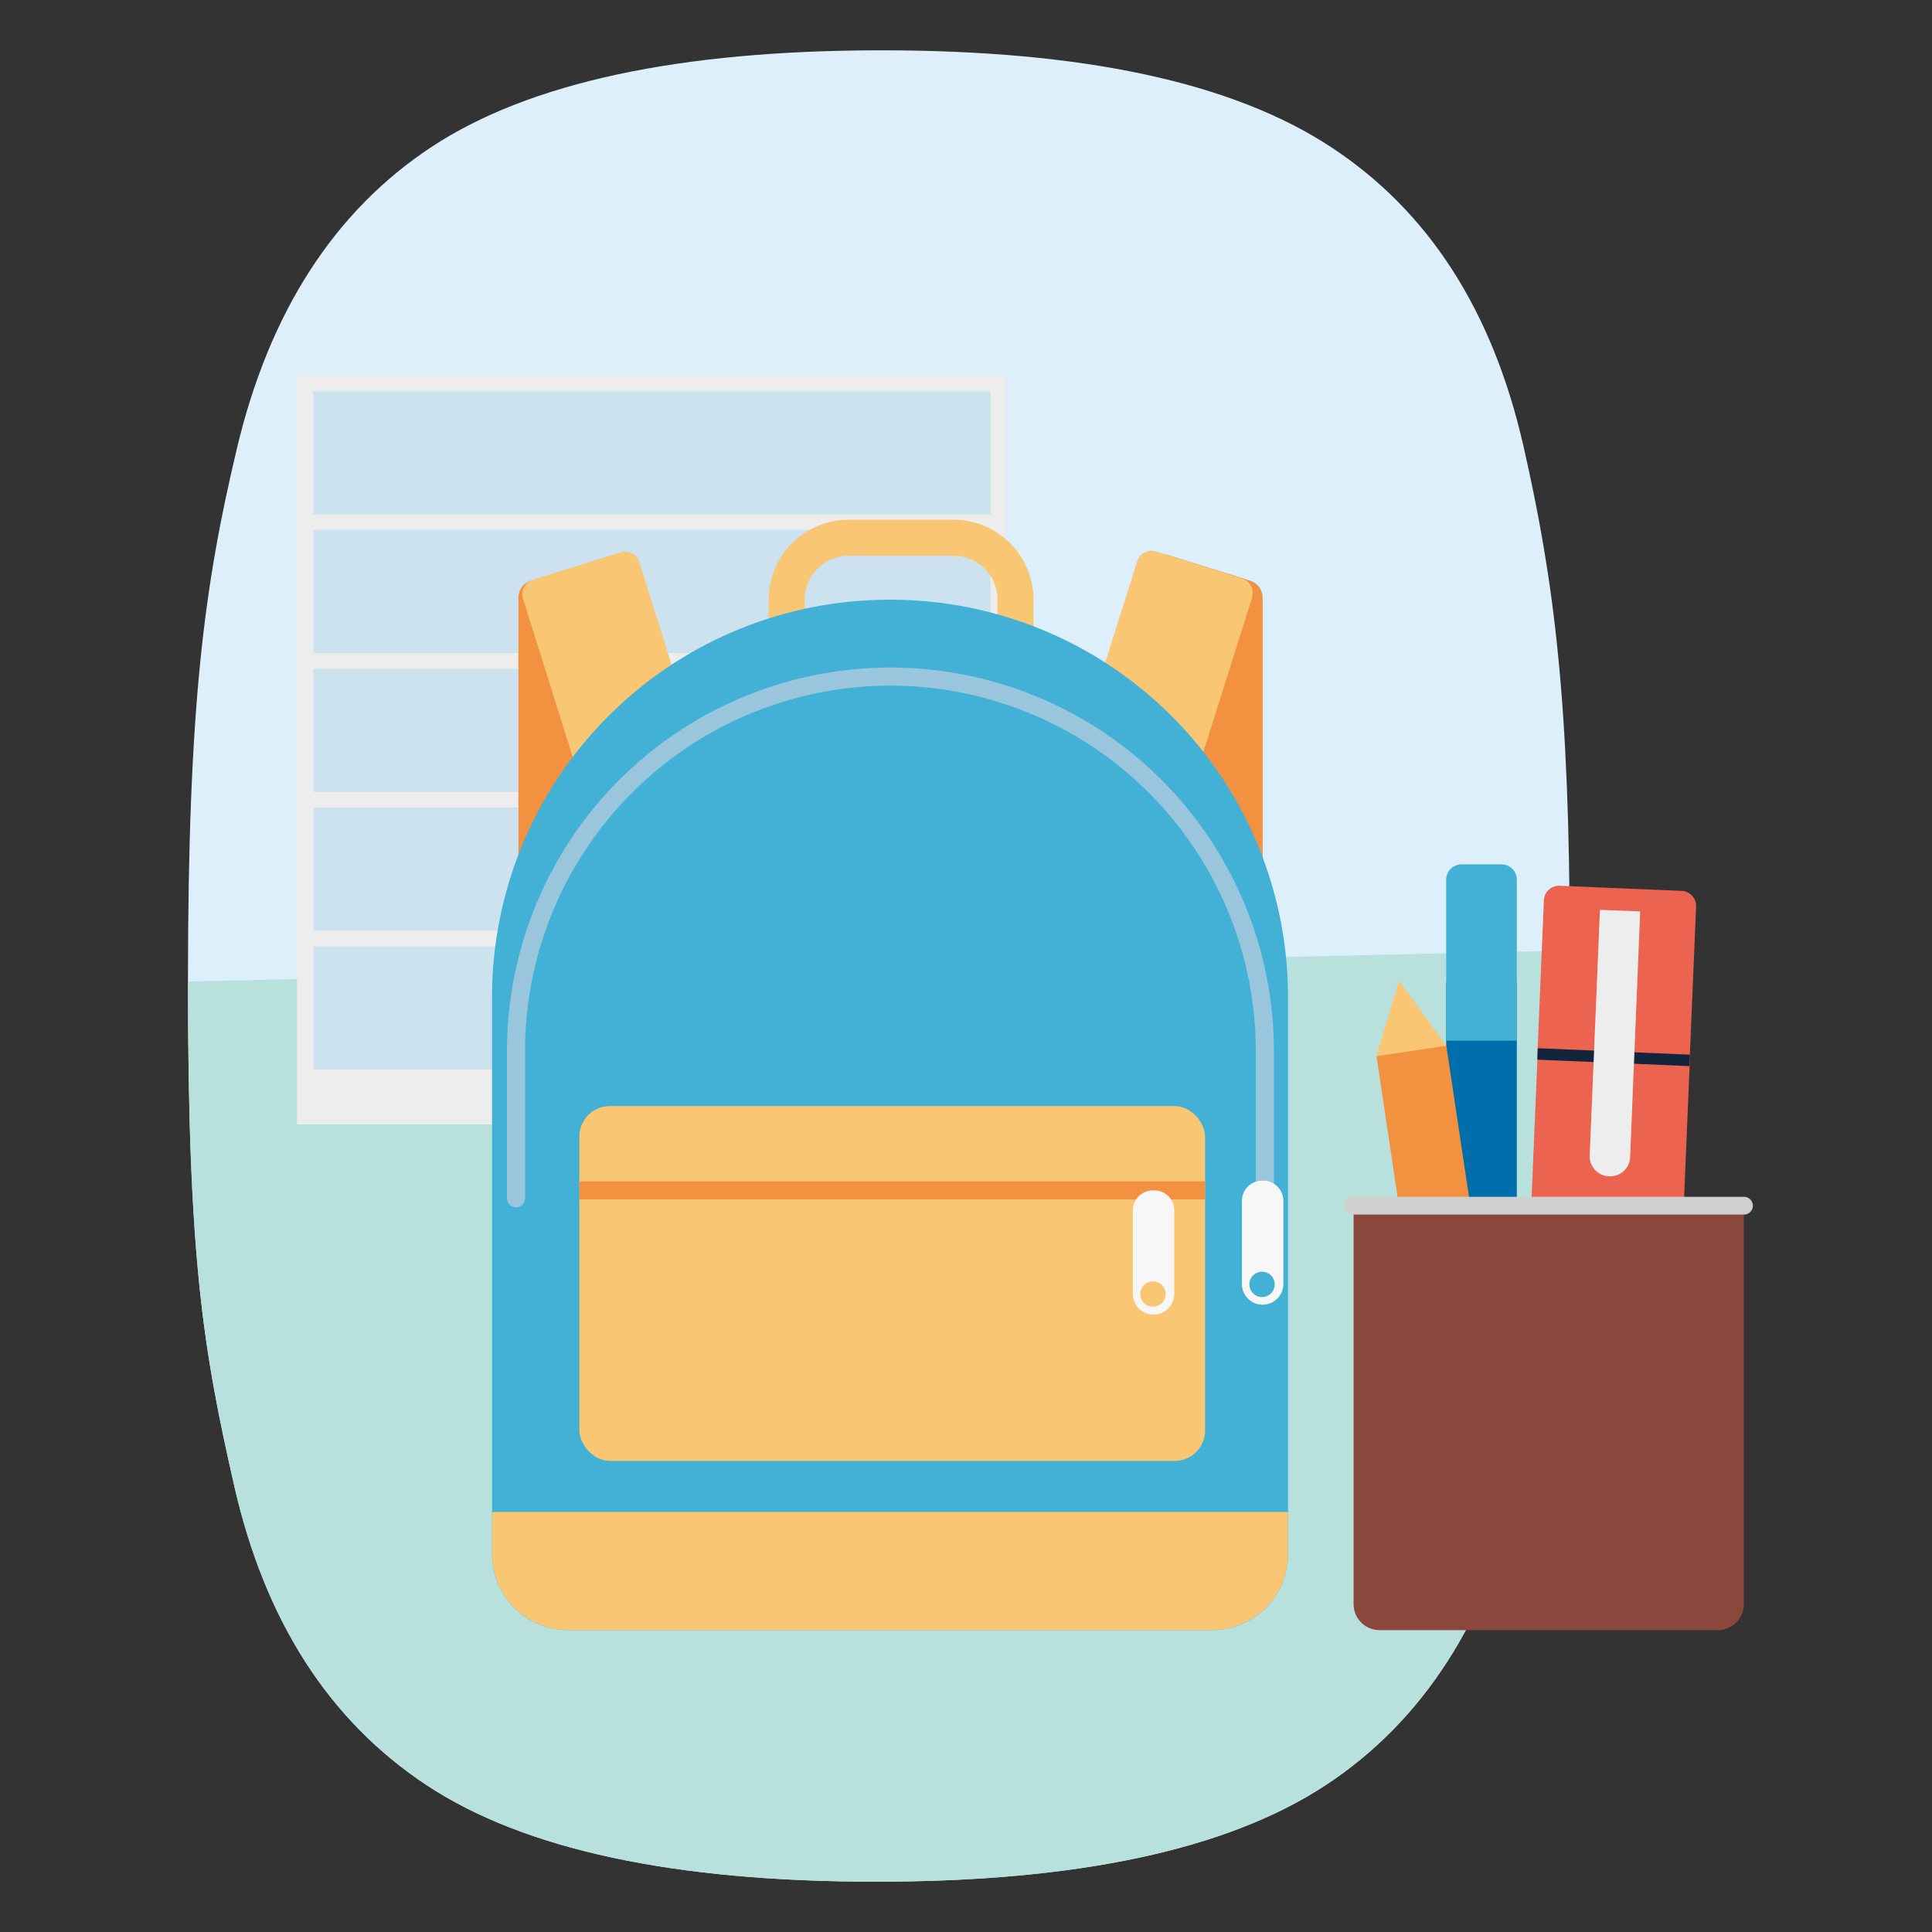 <svg xmlns="http://www.w3.org/2000/svg" id="Layer_1" data-name="Layer 1" viewBox="0 0 96 96"><rect x="0" y="0" width="96" height="96" fill="#333333" stroke="none"/><defs><style>      .cls-1 {        fill: #dceffb;      }      .cls-2 {        fill: #b8e1dd;      }      .cls-3 {        fill: #ededed;      }      .cls-4 {        fill: #cce2ee;      }      .cls-5 {        fill: #006eaa;      }      .cls-6 {        fill: #43b0d5;      }      .cls-7 {        fill: #13253b;      }      .cls-8 {        fill: #f29140;      }      .cls-9 {        fill: #f9c674;      }      .cls-10 {        fill: #ec6450;      }      .cls-11, .cls-13, .cls-14, .cls-15, .cls-17 {        fill: none;      }      .cls-11 {        stroke: #13253b;        stroke-width: 0.57px;      }      .cls-11, .cls-14, .cls-15 {        stroke-miterlimit: 10;      }      .cls-12 {        fill: #8c473d;      }      .cls-13 {        stroke: #cfcfcf;        stroke-width: 0.88px;      }      .cls-13, .cls-17 {        stroke-linecap: round;        stroke-linejoin: round;      }      .cls-14 {        stroke: #f9c674;        stroke-width: 1.79px;      }      .cls-15 {        stroke: #f29140;      }      .cls-15, .cls-17 {        stroke-width: 0.9px;      }      .cls-16 {        fill: #f8f7f7;      }      .cls-17 {        stroke: #99c5dd;      }    </style></defs><g><path class="cls-1" d="M78,47.23c0-12.36-.77-18.34-2.3-25.06S71,10.49,66.11,7.29,53.83,2.5,43.79,2.5,26.31,4.1,21.46,7.29s-8.08,8.22-9.69,15S9.34,34.94,9.34,48.77s.77,18.34,2.3,25.06,4.72,11.68,9.57,14.88S33.49,93.5,43.53,93.5,61,91.9,65.86,88.71s8.07-8.22,9.69-15S78,59.6,78,47.23Z"></path><path class="cls-2" d="M9.34,48.77c0,13.82.77,18.34,2.3,25.06s4.72,11.68,9.57,14.88S33.49,93.5,43.53,93.5,61,91.9,65.86,88.71s8.07-8.22,9.69-15S78,59.6,78,47.23Z"></path><g><rect class="cls-3" x="14.76" y="18.67" width="35.23" height="37.2"></rect><g><rect class="cls-4" x="15.57" y="19.44" width="33.65" height="6.12"></rect><rect class="cls-4" x="15.57" y="26.33" width="33.65" height="6.12"></rect><rect class="cls-4" x="15.57" y="33.23" width="33.65" height="6.12"></rect><rect class="cls-4" x="15.57" y="40.12" width="33.65" height="6.12"></rect><rect class="cls-4" x="15.57" y="47.02" width="33.65" height="6.12"></rect></g></g><g><g><g><g><rect class="cls-5" x="71.86" y="48.81" width="3.51" height="27.17"></rect><path class="cls-6" d="M71.86,43.71v8h3.51v-8a.76.76,0,0,0-.76-.76h-2A.76.76,0,0,0,71.86,43.71Z"></path></g><rect class="cls-7" x="76.18" y="70.66" width="7.57" height="1.26" transform="translate(3.06 -3.29) rotate(2.41)"></rect><g><rect class="cls-8" x="70.39" y="52.07" width="3.51" height="27.17" transform="translate(-8.94 11.42) rotate(-8.53)"></rect><polygon class="cls-9" points="71.86 51.96 68.39 52.48 69.52 48.73 71.86 51.96"></polygon></g></g><g><rect class="cls-10" x="76.02" y="52.52" width="7.57" height="18.15" transform="translate(2.66 -3.29) rotate(2.41)"></rect><polygon class="cls-10" points="79.3 45.53 79.19 48.09 81.54 48.19 81.62 46.25 79.3 45.53"></polygon><path class="cls-7" d="M83.57,52.05a7.65,7.65,0,0,0-1.06-1.38L81.83,50a1.58,1.58,0,0,1-.32-1.05l0-.72-2.35-.1,0,.72a1.32,1.32,0,0,1-.41,1l-.74.64a8.39,8.39,0,0,0-1.17,1.28l-.44.61,7.56.32Z"></path><g><path class="cls-10" d="M77.33,44.13h6.06a.75.75,0,0,1,.75.75v7.65a0,0,0,0,1,0,0H76.57a0,0,0,0,1,0,0V44.88a.75.75,0,0,1,.75-.75Z" transform="translate(2.1 -3.33) rotate(2.41)"></path><line class="cls-11" x1="83.96" y1="52.69" x2="76.4" y2="52.37"></line></g><path class="cls-3" d="M79.93,58.45h0a1,1,0,0,1-.94-1l.51-12.24,2,.08L81,57.51A1,1,0,0,1,79.93,58.45Z"></path></g><path class="cls-12" d="M67.25,59.91h19.4a0,0,0,0,1,0,0V79.67A1.29,1.29,0,0,1,85.37,81H68.55a1.29,1.29,0,0,1-1.29-1.29V59.91A0,0,0,0,1,67.25,59.91Z"></path><line class="cls-13" x1="67.25" y1="59.91" x2="86.66" y2="59.91"></line></g><g><g><g><path class="cls-8" d="M56.94,49.34V28.45a.9.9,0,0,1,1.17-.85l4,1.25a.89.89,0,0,1,.63.85V49.34Z"></path><path class="cls-9" d="M55.71,27.86h4.55a.75.75,0,0,1,.75.75v11.6a0,0,0,0,1,0,0H55a0,0,0,0,1,0,0V28.61A.75.75,0,0,1,55.71,27.86Z" transform="matrix(0.95, 0.3, -0.3, 0.95, 12.84, -15.79)"></path></g><g><path class="cls-8" d="M31.55,49.34V28.45a.89.89,0,0,0-1.16-.85l-4,1.25a.89.89,0,0,0-.63.85V49.34Z"></path><path class="cls-9" d="M27.48,27.86h6.06a0,0,0,0,1,0,0v11.6a.75.75,0,0,1-.75.75H28.23a.75.75,0,0,1-.75-.75V27.86a0,0,0,0,1,0,0Z" transform="translate(69.8 57.37) rotate(162.59)"></path></g></g><path class="cls-14" d="M50.46,32.43V29.81h0a3.08,3.08,0,0,0-3.08-3.09H42.17a3.08,3.08,0,0,0-3.08,3.09h0v2.62"></path><path class="cls-6" d="M44.19,29.8h.12A19.74,19.74,0,0,1,64,49.53V77.19A3.77,3.77,0,0,1,60.27,81H28.22a3.77,3.77,0,0,1-3.77-3.77V49.53A19.74,19.74,0,0,1,44.19,29.8Z"></path><path class="cls-9" d="M24.45,75.13v2.05A3.78,3.78,0,0,0,28.23,81h32A3.78,3.78,0,0,0,64,77.18V75.13Z"></path><rect class="cls-9" x="28.79" y="54.96" width="31.09" height="17.63" rx="1.51"></rect><line class="cls-15" x1="28.79" y1="59.15" x2="59.88" y2="59.15"></line><path class="cls-16" d="M57.29,59.15a1,1,0,0,0-1,1v4.14a1,1,0,0,0,2.06,0V60.18A1,1,0,0,0,57.29,59.15Zm0,5.78a.63.63,0,1,1,.63-.62A.63.63,0,0,1,57.29,64.93Z"></path><path class="cls-17" d="M62.85,59.54V52.23a18.61,18.61,0,0,0-18.6-18.61h0A18.61,18.61,0,0,0,25.64,52.23v7.31"></path><path class="cls-16" d="M62.71,58.67a1,1,0,0,0-1,1v4.13a1,1,0,0,0,2.06,0V59.7A1,1,0,0,0,62.71,58.67Zm0,5.78a.63.63,0,1,1,.63-.63A.63.63,0,0,1,62.71,64.45Z"></path></g></g></g></svg>